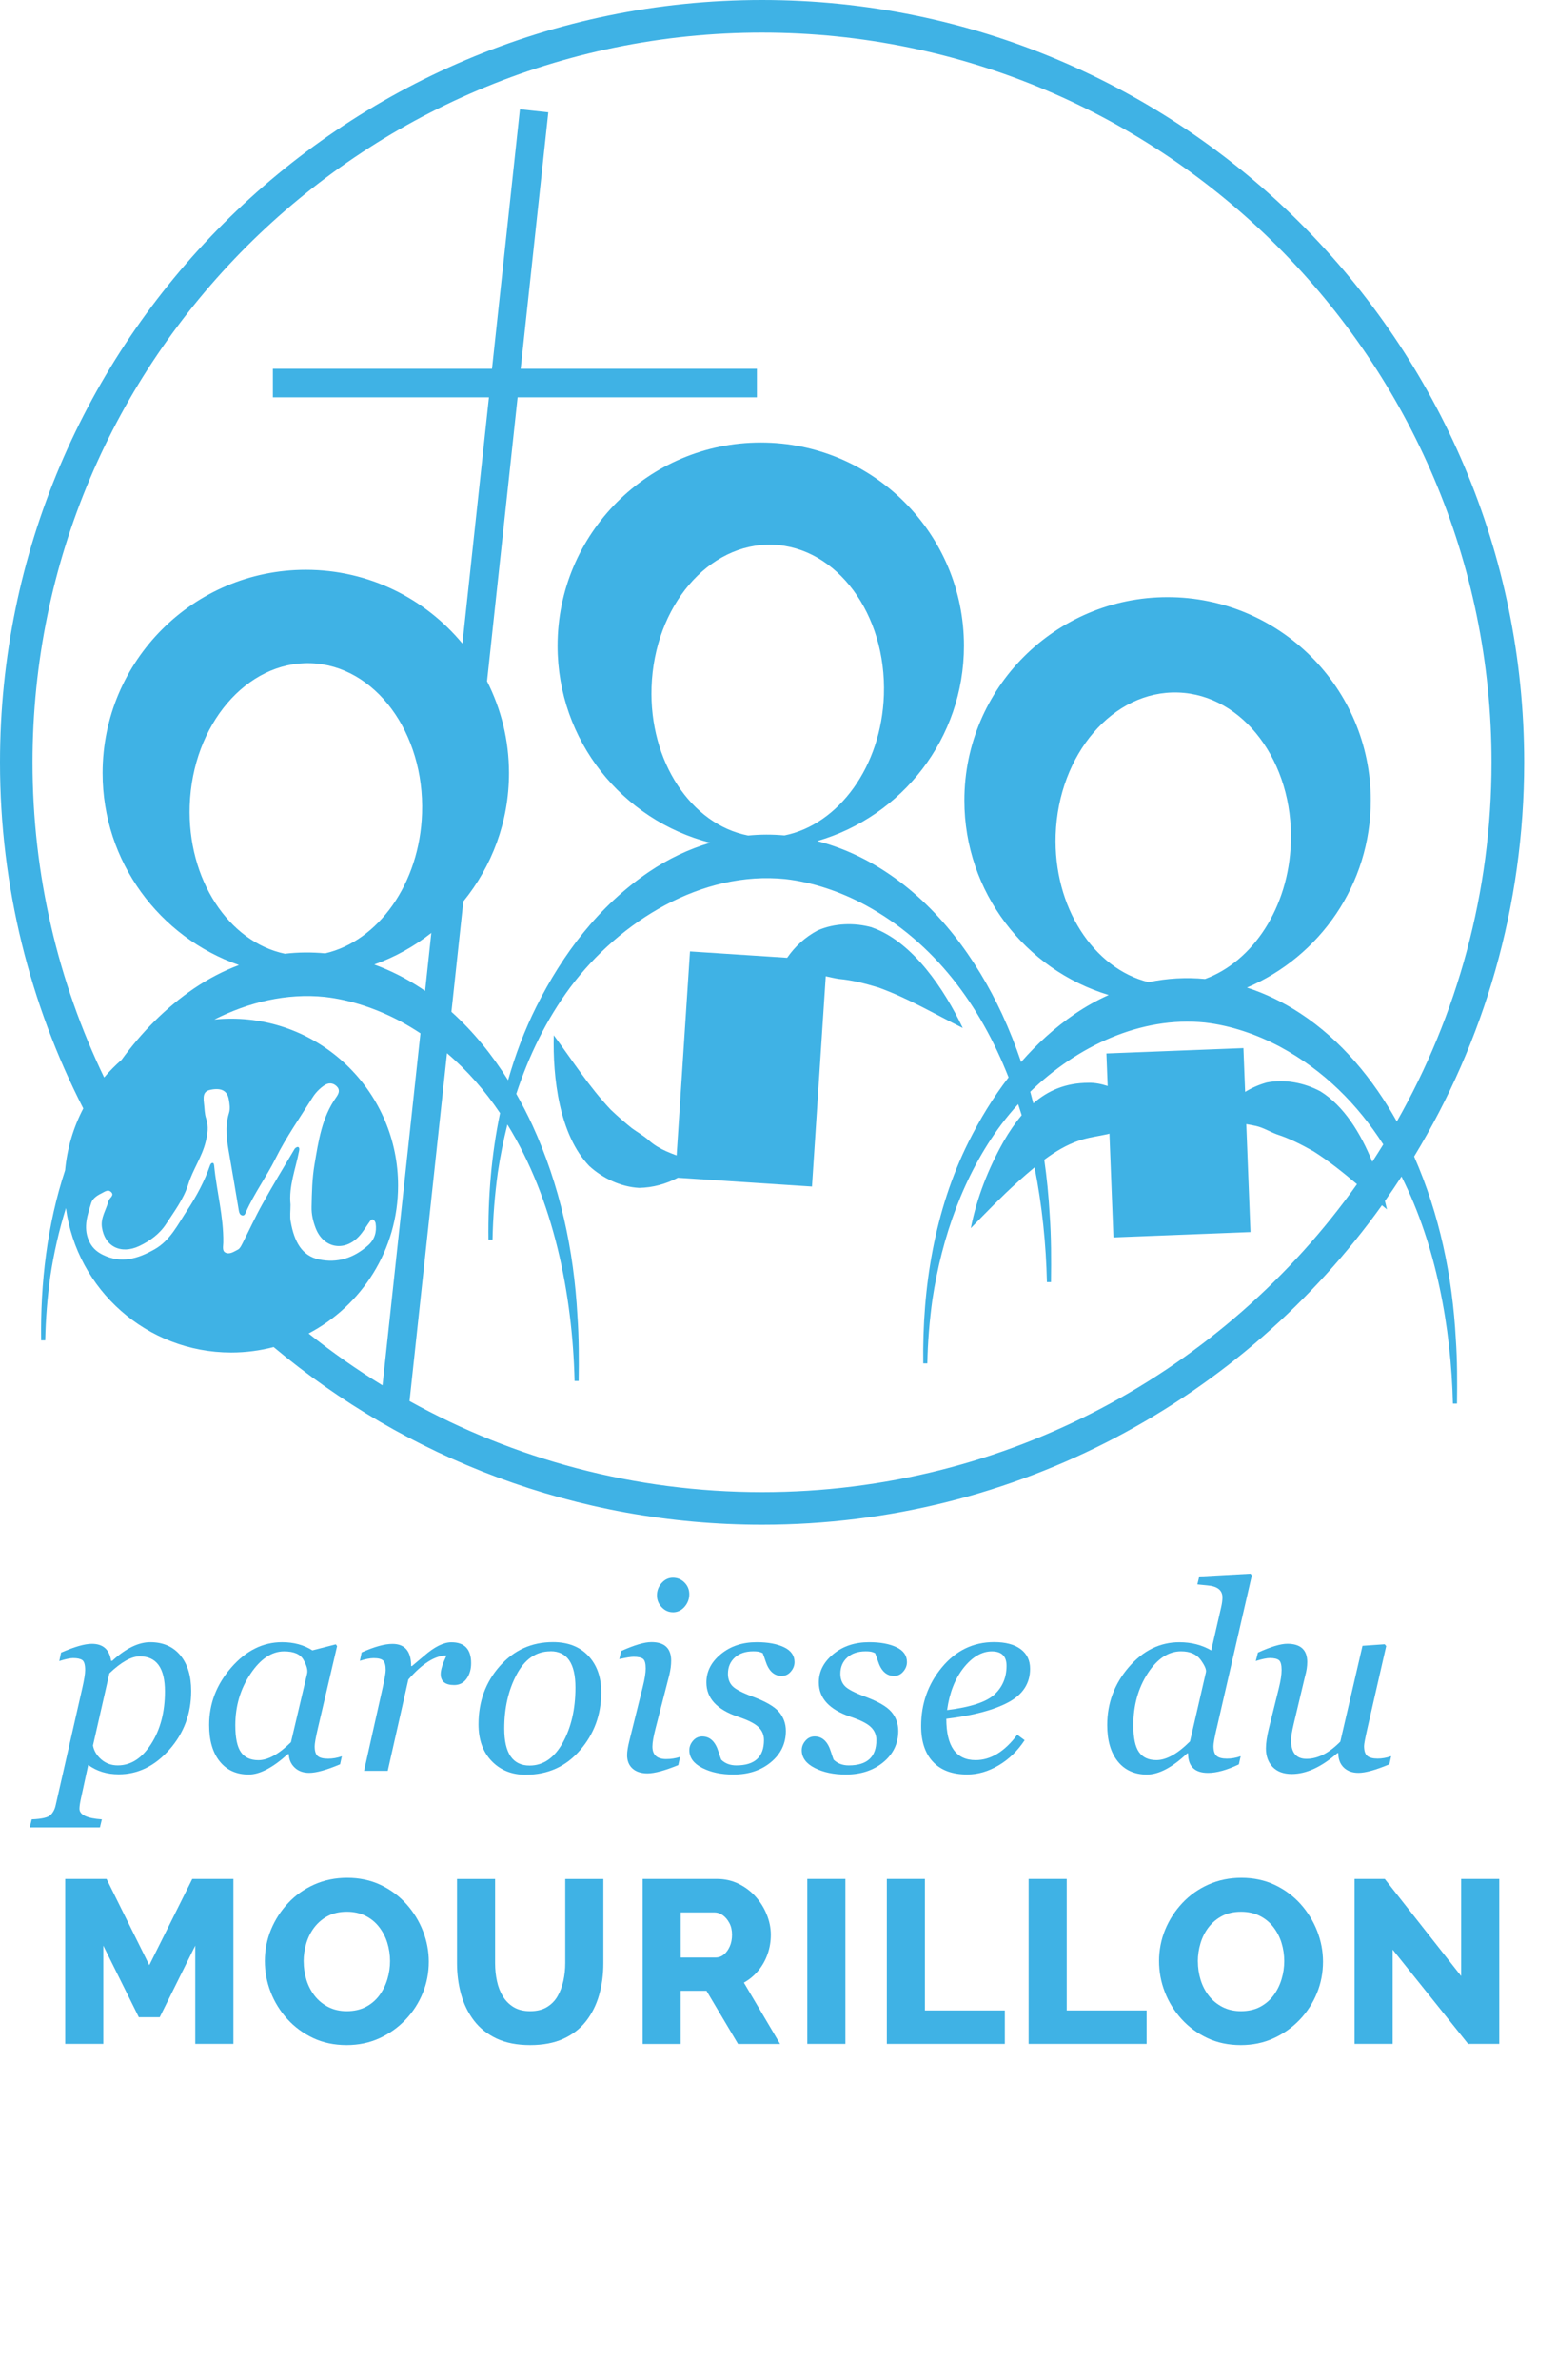 <?xml version="1.0" encoding="UTF-8"?><svg id="Calque_1" xmlns="http://www.w3.org/2000/svg" viewBox="0 0 382.13 583.85"><defs><style>.cls-1{fill:#3fb2e5;stroke-width:0px;}</style></defs><path class="cls-1" d="M214.02,227.52c-4.33-1.21-9.23-1.06-13.35.75-3.05,1.62-5.57,3.93-7.48,6.71l-23.85-1.56-3.28,50.05c-.86-.32-1.72-.66-2.56-1.03-1.44-.64-2.98-1.54-4.14-2.57-1.29-1.19-2.92-2.09-4.27-3.08-1.81-1.45-3.44-2.87-5.2-4.55-5.3-5.6-9.26-11.89-13.98-18.25-.26,10.22,1.28,24.35,8.71,32.07,3.32,3.04,7.75,5.12,12.24,5.37,3.38-.07,6.59-.95,9.5-2.49l32.92,2.16,3.38-51.58c1.07.21,2.13.49,3.19.64,3.43.32,6.38,1.1,9.72,2.1,7.25,2.6,13.63,6.42,20.72,9.95-4.37-9.21-12.18-21.16-22.27-24.67Z"/><path class="cls-1" d="M347.08,283.71c17.12-28.23,26.99-61.32,26.99-96.68C374.07,83.9,290.16,0,187.03,0S0,83.9,0,187.03c0,30.56,7.39,59.41,20.44,84.91-2.41,4.61-3.96,9.74-4.46,15.17-4.41,13.39-6.08,27.67-5.88,41.73h1c.11-5.28.53-10.55,1.26-15.77.85-5.62,2.12-11.22,3.82-16.69,2.7,20.01,19.83,35.44,40.57,35.44,3.6,0,7.09-.47,10.41-1.34,32.48,27.19,74.29,43.59,119.86,43.59,62.64,0,118.19-30.96,152.15-78.38.41.34.82.68,1.23,1.02-.15-.67-.32-1.36-.5-2.06,1.39-1.97,2.75-3.98,4.07-6.01,8.56,17.01,12.16,37.14,12.61,55.72h1c.07-5.28.08-10.57-.29-15.85-.83-15.41-3.99-30.56-10.23-44.79ZM71.34,299.72c-.23-1.33-.04-2.74-.04-4.19-.47-4.51,1.25-8.75,2.1-13.14.07-.37.15-.85-.24-.99-.22-.07-.71.21-.86.47-2.67,4.5-5.38,8.98-7.92,13.56-1.75,3.15-3.25,6.45-4.89,9.66-.28.54-.6,1.22-1.08,1.47-.96.48-2.06,1.3-3.12.73-.82-.44-.5-1.59-.49-2.44.1-6.39-1.64-12.56-2.24-18.86-.02-.24-.12-.62-.25-.66-.42-.11-.65.26-.77.59-1.36,3.91-3.31,7.55-5.58,10.98-2.31,3.49-4.17,7.43-8.04,9.61-4.02,2.27-8.14,3.57-12.69,1.33-1.66-.82-2.78-1.91-3.49-3.64-1.31-3.18-.26-6.14.65-9.09.31-1.01,1.36-1.78,2.4-2.28.76-.36,1.62-1.12,2.41-.45,1.03.88-.34,1.47-.54,2.21-.57,2.15-1.97,4.11-1.65,6.45.65,4.74,4.64,6.79,9.18,4.65,2.62-1.24,5.01-2.99,6.58-5.42,2.02-3.1,4.3-6.1,5.43-9.71,1.11-3.58,3.34-6.68,4.26-10.35.5-2,.8-3.84.12-5.85-.39-1.15-.36-2.45-.52-3.69-.29-2.25.14-3.06,1.8-3.35,2.48-.45,3.91.28,4.29,2.37.2,1.09.38,2.33.06,3.35-1.08,3.49-.52,6.89.09,10.33.8,4.53,1.54,9.07,2.31,13.6.09.5.23,1.03.75,1.19.65.2.83-.41,1.01-.82,2.03-4.58,5.02-8.63,7.24-13.09,2.62-5.27,5.99-10.05,9.1-15,.74-1.18,1.71-2.17,2.84-2.95,1.01-.71,2.15-.72,3.08.2.9.88.54,1.78-.1,2.67-3.53,4.94-4.36,10.72-5.34,16.51-.59,3.48-.65,6.93-.72,10.42-.04,1.8.35,3.48.97,5.11,1.86,4.99,7.05,6.01,10.68,2.09,1.01-1.09,1.76-2.42,2.63-3.63.22-.31.53-.65.9-.42.26.16.49.56.54.88.32,2.13-.27,4.02-1.88,5.43-3.47,3.05-7.47,4.41-12.09,3.41-4.03-.88-5.99-4.21-6.87-9.25ZM75.74,327.15c13.05-6.85,21.96-20.52,21.96-36.28,0-22.62-18.33-40.95-40.95-40.95-1.4,0-2.78.07-4.14.21,8.44-4.28,17.75-6.5,27.09-5.55,6.41.72,12.87,2.94,18.65,6.02,1.68.91,3.28,1.88,4.84,2.91l-9.31,86.37c-6.32-3.87-12.37-8.13-18.15-12.73ZM103.58,199.55c-.58,17.26-10.75,31.34-23.77,34.34-3.29-.31-6.6-.29-9.88.1-13.8-2.89-23.98-18.23-23.37-36.36.67-19.82,13.97-35.45,29.72-34.92,15.74.53,27.97,17.03,27.3,36.85ZM105.86,228.87l-1.53,14.24c-.35-.24-.7-.49-1.05-.72-3.7-2.43-7.53-4.34-11.43-5.76,5.11-1.82,9.83-4.46,14.02-7.76ZM187.03,366.07c-31.36,0-60.86-8.11-86.52-22.34l9.2-85.34c5.03,4.28,9.35,9.24,13.02,14.69-2.13,10.2-2.98,20.68-2.85,31.06h1c.11-5.53.55-11.05,1.3-16.51.59-3.93,1.37-7.86,2.35-11.75,11.37,18.4,15.98,41.66,16.49,62.92h1c.07-5.31.08-10.65-.3-15.97-.87-16.15-4.28-32.01-11.08-46.85-1.19-2.56-2.5-5.11-3.93-7.62,3.07-9.36,7.41-18.27,13.22-26.1,12.24-16.37,32.4-28.67,52.82-26.59,6.75.77,13.54,3.1,19.61,6.36,17.06,9.27,28.25,24.7,35.17,42.29-3.81,4.94-7.05,10.29-9.85,15.88-8.34,16.76-11.35,35.72-11.09,54.29h1c.11-5.25.53-10.48,1.25-15.66,2.31-15.3,7.66-30.59,16.9-42.96,1.29-1.71,2.68-3.38,4.14-4.98.29.9.59,1.8.87,2.71-1.61,1.91-3.07,4.06-4.41,6.38-3.76,6.66-6.61,13.86-8.08,21.34,3.61-3.71,7.62-7.85,11.44-11.28,1.38-1.24,2.78-2.47,4.21-3.65,1.87,9.41,2.82,18.96,3.03,28.16h1c.07-5.56.07-11.14-.33-16.71-.25-4.46-.69-8.9-1.32-13.31,2.66-1.98,5.48-3.68,8.61-4.73,2.23-.76,4.63-1.04,6.97-1.56.14-.04.28-.08.41-.12l.99,25.46,33.63-1.31-1.03-26.48c.8.13,1.59.27,2.39.45,1.8.41,3.39,1.41,5.07,2.04,3.28,1.07,5.98,2.47,9.03,4.17,3.82,2.42,7.25,5.18,10.68,8.07-32.47,45.69-85.82,75.55-146.02,75.55ZM183.58,204.98c-13.95-2.72-24.29-18.16-23.67-36.42.67-19.82,13.97-35.45,29.72-34.92s27.97,17.03,27.3,36.85c-.59,17.54-11.08,31.79-24.4,34.47-2.98-.27-5.97-.26-8.95.03ZM336.79,285.02c-2.82-6.97-6.93-13.68-12.7-17.26-3.96-2.13-8.77-3.06-13.19-2.19-1.9.52-3.67,1.31-5.31,2.31l-.42-10.74-33.63,1.31.31,7.98c-1.53-.49-3.11-.83-4.71-.78-5.62,0-9.97,1.92-13.54,5.04-.24-.95-.49-1.9-.75-2.85,11.52-11.17,27.13-18.57,42.85-16.98,6.36.72,12.77,2.91,18.5,5.97,10.72,5.78,19,14.12,25.29,23.94-.88,1.43-1.78,2.85-2.7,4.26ZM281.89,240.96c-13.52-3.34-23.39-18.42-22.8-36.16.67-19.81,14.13-35.44,30.07-34.9s28.32,17.03,27.65,36.85c-.54,15.93-9.35,29.14-21.06,33.43-4.63-.44-9.28-.18-13.87.78ZM342.82,275.14c-5.78-10.34-13.65-19.96-23.7-26.53-4.21-2.77-8.6-4.87-13.09-6.32,17.86-7.59,30.39-25.29,30.39-45.92,0-27.54-22.33-49.87-49.87-49.87s-49.87,22.33-49.87,49.87c0,22.52,14.93,41.54,35.42,47.74-2.82,1.26-5.6,2.8-8.29,4.63-4.99,3.42-9.36,7.41-13.2,11.81-1.35-3.97-2.89-7.88-4.66-11.72-6.28-13.52-15.79-26.63-28.68-35.02-5.35-3.5-10.97-5.99-16.7-7.47,20.8-6.01,36.01-25.17,36.01-47.9,0-27.54-22.33-49.87-49.87-49.87s-49.87,22.33-49.87,49.87c0,23.27,15.93,42.81,37.48,48.32-5.18,1.52-10.26,3.9-15.11,7.18-12.34,8.4-21.1,20.12-27.57,33.01-2.9,5.8-5.18,11.85-6.94,18.06-3.86-6.15-8.49-11.91-13.91-16.78l2.92-27.07c7-8.59,11.21-19.55,11.21-31.49,0-8.11-1.95-15.76-5.39-22.54l7.51-69.65h58.72v-7h-57.97l6.78-62.92-6.96-.75-6.86,63.67h-53.78v7h53.03l-6.51,60.41c-9.15-11.05-22.97-18.1-38.44-18.1-27.54,0-49.87,22.33-49.87,49.87,0,21.8,13.99,40.31,33.47,47.1-3.79,1.42-7.49,3.34-11.07,5.76-7.08,4.84-12.89,10.83-17.75,17.5-1.53,1.33-2.96,2.78-4.27,4.32-11.26-23.41-17.58-49.63-17.58-77.29C8,88.31,88.31,8,187.03,8s179.03,80.31,179.03,179.03c0,32.01-8.46,62.08-23.24,88.11Z"/><path class="cls-1" d="M21.66,432.98l-1.78,8.19c-.25,1.15-.38,2-.38,2.56,0,1.5,1.83,2.38,5.5,2.62l-.47,1.97H7.31l.47-1.97c2.46-.1,4-.46,4.62-1.06.62-.6,1.04-1.39,1.25-2.34l6.53-28.72c.48-2.1.72-3.6.72-4.5,0-1.29-.23-2.1-.69-2.44-.46-.33-1.22-.5-2.28-.5-.73,0-1.85.24-3.38.72l.44-2.06c3.29-1.44,5.81-2.16,7.56-2.16,2.73,0,4.3,1.39,4.72,4.16h.28c3.31-3.04,6.43-4.56,9.34-4.56,3.12,0,5.58,1.07,7.36,3.2,1.78,2.14,2.67,5.06,2.67,8.77,0,5.56-1.79,10.36-5.36,14.39-3.57,4.03-7.71,6.05-12.42,6.05-2.9,0-5.4-.77-7.5-2.31ZM26.85,410.51l-4.03,17.72c.23,1.29.91,2.43,2.03,3.41,1.12.98,2.48,1.47,4.06,1.47,3.21,0,5.94-1.75,8.19-5.27,2.25-3.51,3.38-7.8,3.38-12.86,0-5.75-2.06-8.62-6.19-8.62-2.04,0-4.52,1.39-7.44,4.16Z"/><path class="cls-1" d="M83.44,432.85c-3.31,1.4-5.83,2.09-7.56,2.09-1.48,0-2.67-.44-3.58-1.31s-1.38-1.97-1.42-3.28h-.25c-3.69,3.33-6.89,5-9.59,5-3.02,0-5.4-1.08-7.12-3.23-1.73-2.16-2.59-5.13-2.59-8.92,0-5.25,1.81-9.95,5.42-14.09,3.61-4.15,7.78-6.22,12.48-6.22,2.85,0,5.33.67,7.44,2l5.75-1.47.31.44-4.72,20.16c-.52,2.23-.78,3.7-.78,4.41,0,1.19.25,1.99.77,2.41.51.42,1.35.62,2.52.62s2.25-.2,3.38-.59l-.44,2ZM75.38,410.57c.19-.83-.1-1.95-.88-3.34-.77-1.4-2.36-2.09-4.78-2.09-3.04,0-5.8,1.85-8.27,5.55-2.47,3.7-3.7,7.89-3.7,12.58,0,3.08.46,5.28,1.38,6.59.92,1.31,2.34,1.97,4.28,1.97,2.35,0,5.02-1.47,8-4.41l3.97-16.84Z"/><path class="cls-1" d="M109.56,406.16c-2.79,0-5.91,1.96-9.34,5.88l-5.06,22.41h-5.81l4.53-20.22c.52-2.33.78-3.83.78-4.5,0-1.17-.21-1.95-.62-2.34-.42-.4-1.2-.59-2.34-.59-.88,0-2,.22-3.38.66l.44-2.06c3.12-1.4,5.65-2.09,7.56-2.09,3.06,0,4.59,1.81,4.59,5.44h.19l2.97-2.5c2.56-2.23,4.8-3.34,6.72-3.34,3.23,0,4.84,1.71,4.84,5.12,0,1.5-.37,2.77-1.11,3.81-.74,1.04-1.76,1.56-3.05,1.56-2.21,0-3.31-.9-3.31-2.69,0-1.02.47-2.53,1.41-4.53Z"/><path class="cls-1" d="M129.06,435.41c-3.44,0-6.23-1.12-8.39-3.36-2.16-2.24-3.23-5.24-3.23-9.02,0-5.58,1.74-10.34,5.22-14.27,3.48-3.93,7.83-5.89,13.06-5.89,3.67,0,6.56,1.12,8.67,3.36,2.11,2.24,3.17,5.22,3.17,8.95,0,5.46-1.73,10.19-5.19,14.2-3.46,4.01-7.9,6.02-13.31,6.02ZM135.1,405.13c-3.52,0-6.29,1.9-8.31,5.7-2.02,3.8-3.03,8.21-3.03,13.23,0,6.06,2.07,9.09,6.22,9.09,3.35,0,6.07-1.87,8.14-5.61,2.07-3.74,3.11-8.24,3.11-13.52,0-5.94-2.04-8.91-6.12-8.91Z"/><path class="cls-1" d="M166.47,433.04c-3.33,1.35-5.85,2.03-7.56,2.03-1.58,0-2.81-.4-3.69-1.2s-1.31-1.89-1.31-3.27c0-.88.18-2.02.53-3.44l3.31-13.31c.48-1.92.72-3.42.72-4.5,0-1.23-.21-2.02-.64-2.36-.43-.34-1.2-.52-2.33-.52-.67,0-1.83.19-3.5.56l.44-1.97c3.23-1.46,5.71-2.19,7.44-2.19,3.23,0,4.84,1.52,4.84,4.56,0,1.04-.15,2.19-.44,3.44l-3.41,13.25c-.5,1.94-.75,3.4-.75,4.38,0,2.04,1.12,3.06,3.38,3.06,1.19,0,2.32-.18,3.41-.53l-.44,2ZM165.13,395.54c-1.04,0-1.95-.41-2.73-1.23-.78-.82-1.17-1.8-1.17-2.92s.39-2.15,1.16-3.02c.77-.86,1.69-1.3,2.75-1.3,1.12,0,2.08.4,2.86,1.19.78.79,1.17,1.75,1.17,2.88s-.39,2.19-1.17,3.08c-.78.89-1.73,1.33-2.86,1.33Z"/><path class="cls-1" d="M187.19,405.57l-.56-.22c-.38-.15-.96-.22-1.75-.22-1.92,0-3.43.51-4.55,1.53-1.11,1.02-1.67,2.34-1.67,3.97,0,1.27.38,2.29,1.14,3.06.76.77,2.41,1.62,4.95,2.56,3.19,1.19,5.34,2.44,6.45,3.75,1.11,1.31,1.67,2.87,1.67,4.66,0,3.08-1.22,5.64-3.66,7.66-2.44,2.02-5.51,3.03-9.22,3.03-2.98,0-5.53-.54-7.64-1.62-2.11-1.08-3.17-2.53-3.17-4.34,0-.85.3-1.63.91-2.33.6-.7,1.35-1.05,2.25-1.05,1.9,0,3.23,1.25,4,3.75.21.67.43,1.31.66,1.94.96.94,2.2,1.41,3.72,1.41,4.52,0,6.78-2.07,6.78-6.22,0-1.27-.46-2.34-1.39-3.22-.93-.88-2.62-1.72-5.08-2.53-5.1-1.75-7.66-4.54-7.66-8.38,0-2.69,1.18-5,3.55-6.95,2.36-1.95,5.3-2.92,8.8-2.92,2.75,0,4.98.41,6.7,1.23,1.72.82,2.58,2.04,2.58,3.64,0,.85-.3,1.64-.91,2.34-.6.71-1.35,1.06-2.25,1.06-1.88,0-3.2-1.23-3.97-3.69-.21-.67-.44-1.3-.69-1.91Z"/><path class="cls-1" d="M214.78,405.57l-.56-.22c-.38-.15-.96-.22-1.75-.22-1.92,0-3.43.51-4.55,1.53-1.12,1.02-1.67,2.34-1.67,3.97,0,1.27.38,2.29,1.14,3.06.76.77,2.41,1.62,4.95,2.56,3.19,1.19,5.34,2.44,6.45,3.75,1.11,1.31,1.67,2.87,1.67,4.66,0,3.08-1.22,5.64-3.66,7.66-2.44,2.02-5.51,3.03-9.22,3.03-2.98,0-5.53-.54-7.64-1.62-2.12-1.08-3.17-2.53-3.17-4.34,0-.85.3-1.63.91-2.33.6-.7,1.35-1.05,2.25-1.05,1.9,0,3.23,1.25,4,3.75.21.67.43,1.31.66,1.94.96.94,2.2,1.41,3.72,1.41,4.52,0,6.78-2.07,6.78-6.22,0-1.27-.46-2.34-1.39-3.22-.93-.88-2.62-1.72-5.08-2.53-5.1-1.75-7.66-4.54-7.66-8.38,0-2.69,1.18-5,3.55-6.95,2.36-1.95,5.3-2.92,8.8-2.92,2.75,0,4.98.41,6.7,1.23,1.72.82,2.58,2.04,2.58,3.64,0,.85-.3,1.64-.91,2.34-.6.71-1.35,1.06-2.25,1.06-1.88,0-3.2-1.23-3.97-3.69-.21-.67-.44-1.3-.69-1.91Z"/><path class="cls-1" d="M232.25,421.69c0,6.75,2.4,10.12,7.19,10.12,3.71,0,7.11-2.07,10.22-6.22l1.81,1.34c-1.71,2.6-3.83,4.66-6.36,6.16s-5.11,2.25-7.73,2.25c-3.65,0-6.44-1.03-8.39-3.09-1.95-2.06-2.92-5-2.92-8.81,0-5.5,1.71-10.3,5.12-14.41,3.42-4.1,7.68-6.16,12.78-6.16,2.81,0,4.99.57,6.53,1.72,1.54,1.15,2.31,2.75,2.31,4.81,0,3.58-1.77,6.32-5.31,8.22-3.54,1.9-8.62,3.25-15.25,4.06ZM232.44,419.54c5.75-.71,9.62-1.98,11.61-3.81,1.99-1.83,2.98-4.19,2.98-7.06,0-2.35-1.21-3.53-3.62-3.53s-4.78,1.34-6.91,4.03-3.48,6.15-4.06,10.38Z"/><path class="cls-1" d="M298.6,424.01c-.52,2.27-.78,3.72-.78,4.34,0,1.19.25,2,.77,2.44.51.44,1.35.66,2.52.66s2.25-.2,3.38-.59l-.44,2c-2.94,1.4-5.46,2.09-7.56,2.09-3.27,0-4.91-1.59-4.91-4.78h-.22c-3.67,3.46-6.97,5.19-9.91,5.19s-5.4-1.08-7.12-3.23c-1.73-2.16-2.59-5.13-2.59-8.92,0-5.35,1.75-10.08,5.27-14.17,3.51-4.09,7.66-6.14,12.45-6.14,2.92,0,5.52.67,7.81,2l2.44-10.62c.21-.92.31-1.71.31-2.38,0-1.75-1.22-2.73-3.66-2.94-.75-.06-1.58-.15-2.5-.25l.47-1.94,12.59-.69.31.44-8.62,37.5ZM295.97,410.26c.15-.65-.29-1.66-1.3-3.05-1.01-1.38-2.61-2.08-4.8-2.08-3.12,0-5.86,1.81-8.2,5.42-2.34,3.62-3.52,7.85-3.52,12.7,0,3.08.46,5.28,1.38,6.59.92,1.31,2.34,1.97,4.28,1.97,2.44,0,5.19-1.53,8.25-4.59l3.91-16.97Z"/><path class="cls-1" d="M340.97,432.85c-3.35,1.4-5.88,2.09-7.56,2.09-1.52,0-2.73-.44-3.62-1.31-.9-.88-1.34-2.05-1.34-3.53h-.22c-3.92,3.42-7.65,5.12-11.19,5.12-2.02,0-3.58-.57-4.69-1.72-1.1-1.15-1.66-2.67-1.66-4.56,0-1.29.24-2.92.72-4.88l2.44-9.84c.46-1.85.69-3.35.69-4.5,0-1.23-.21-2.03-.62-2.39-.42-.36-1.17-.55-2.25-.55-.79,0-1.95.24-3.47.72l.53-2.06c3.17-1.44,5.57-2.16,7.22-2.16,3.25,0,4.88,1.49,4.88,4.47,0,1.1-.18,2.26-.53,3.47l-2.75,11.56c-.46,1.92-.69,3.3-.69,4.16,0,3.04,1.26,4.56,3.78,4.56,2.79,0,5.56-1.41,8.31-4.22l5.44-23.5,5.44-.38.38.44-4.59,20.09c-.56,2.46-.84,3.93-.84,4.41,0,1.19.26,2,.78,2.44.52.44,1.38.66,2.56.66,1.08,0,2.19-.2,3.31-.59l-.44,2Z"/><path class="cls-1" d="M47.92,501.44v-24.11l-8.72,17.56h-5.13l-8.72-17.56v24.11h-9.35v-40.47h10.15l10.49,21.15,10.55-21.15h10.09v40.47h-9.35Z"/><path class="cls-1" d="M85.07,501.73c-3.04,0-5.79-.58-8.24-1.74-2.45-1.16-4.56-2.72-6.33-4.67-1.77-1.96-3.13-4.16-4.08-6.61-.95-2.45-1.42-4.99-1.42-7.61s.5-5.26,1.51-7.7c1.01-2.43,2.41-4.61,4.22-6.53,1.8-1.92,3.94-3.43,6.41-4.53,2.47-1.1,5.17-1.65,8.09-1.65s5.73.58,8.18,1.74c2.45,1.16,4.56,2.73,6.33,4.7,1.77,1.98,3.13,4.19,4.08,6.64.95,2.45,1.42,4.95,1.42,7.5,0,2.7-.49,5.26-1.48,7.69-.99,2.43-2.39,4.61-4.22,6.53-1.82,1.92-3.96,3.44-6.41,4.56-2.45,1.12-5.14,1.68-8.07,1.68ZM74.53,481.21c0,1.56.23,3.07.68,4.53s1.13,2.76,2.02,3.9c.89,1.14,2,2.05,3.33,2.74,1.33.68,2.85,1.03,4.56,1.03s3.34-.35,4.67-1.05c1.33-.7,2.43-1.64,3.31-2.82.87-1.18,1.53-2.5,1.97-3.96.44-1.46.66-2.96.66-4.47s-.23-3.06-.68-4.5-1.14-2.75-2.05-3.91c-.91-1.16-2.03-2.06-3.36-2.71-1.33-.65-2.83-.97-4.5-.97-1.79,0-3.33.34-4.65,1.03-1.31.68-2.41,1.61-3.31,2.76-.89,1.16-1.56,2.47-2,3.93-.44,1.46-.66,2.96-.66,4.47Z"/><path class="cls-1" d="M130.12,501.73c-3.23,0-5.99-.54-8.27-1.62-2.28-1.08-4.13-2.56-5.56-4.44-1.42-1.88-2.47-4.02-3.13-6.43-.67-2.41-1-4.94-1-7.6v-20.66h9.35v20.65c0,1.52.15,2.99.46,4.41.3,1.42.8,2.68,1.48,3.78.68,1.1,1.57,1.97,2.65,2.62,1.08.64,2.42.97,4.02.97s3-.33,4.1-1c1.1-.66,1.98-1.55,2.62-2.67.65-1.12,1.12-2.38,1.43-3.78.3-1.4.46-2.84.46-4.33v-20.65h9.35v20.66c0,2.81-.35,5.43-1.05,7.85-.7,2.43-1.78,4.56-3.22,6.4-1.44,1.84-3.3,3.27-5.56,4.3-2.26,1.02-4.97,1.54-8.12,1.54Z"/><path class="cls-1" d="M157.72,501.44v-40.47h18.24c1.9,0,3.66.39,5.27,1.17,1.61.78,3.01,1.82,4.19,3.14,1.18,1.31,2.1,2.78,2.76,4.42.66,1.63,1,3.29,1,4.96s-.27,3.26-.8,4.76c-.53,1.5-1.29,2.85-2.28,4.05-.99,1.2-2.17,2.18-3.53,2.94l8.89,15.05h-10.32l-7.75-13.05h-6.33v13.05h-9.35ZM167.07,480.24h8.55c.76,0,1.43-.24,2.02-.71.59-.48,1.07-1.13,1.45-1.97.38-.84.57-1.8.57-2.91s-.22-2.06-.66-2.88c-.44-.82-.98-1.45-1.62-1.91-.65-.46-1.33-.68-2.05-.68h-8.26v11.06Z"/><path class="cls-1" d="M198.13,501.44v-40.47h9.35v40.47h-9.35Z"/><path class="cls-1" d="M217.65,501.44v-40.47h9.35v32.26h19.61v8.21h-28.96Z"/><path class="cls-1" d="M252.45,501.44v-40.47h9.35v32.26h19.61v8.21h-28.96Z"/><path class="cls-1" d="M304.53,501.73c-3.04,0-5.79-.58-8.24-1.74s-4.56-2.72-6.33-4.67c-1.77-1.96-3.13-4.16-4.08-6.61-.95-2.45-1.42-4.99-1.42-7.61s.5-5.26,1.51-7.7c1.01-2.43,2.41-4.61,4.22-6.53,1.8-1.92,3.94-3.43,6.41-4.53,2.47-1.1,5.17-1.65,8.09-1.65s5.73.58,8.18,1.74c2.45,1.16,4.56,2.73,6.33,4.7,1.77,1.98,3.12,4.19,4.08,6.64.95,2.45,1.42,4.95,1.42,7.5,0,2.7-.49,5.26-1.48,7.69-.99,2.43-2.39,4.61-4.22,6.53s-3.96,3.44-6.41,4.56c-2.45,1.12-5.14,1.68-8.07,1.68ZM293.99,481.21c0,1.56.23,3.07.68,4.53s1.13,2.76,2.02,3.9c.89,1.14,2,2.05,3.33,2.74,1.33.68,2.85,1.03,4.56,1.03s3.34-.35,4.67-1.05c1.33-.7,2.43-1.64,3.31-2.82.87-1.18,1.53-2.5,1.97-3.96.44-1.46.66-2.96.66-4.47s-.23-3.06-.68-4.5-1.14-2.75-2.05-3.91c-.91-1.16-2.03-2.06-3.36-2.71-1.33-.65-2.83-.97-4.5-.97-1.79,0-3.33.34-4.65,1.03-1.31.68-2.41,1.61-3.31,2.76-.89,1.16-1.56,2.47-2,3.93-.44,1.46-.66,2.96-.66,4.47Z"/><path class="cls-1" d="M341.8,478.3v23.14h-9.35v-40.47h7.41l18.75,23.83v-23.83h9.35v40.47h-7.64l-18.53-23.14Z"/></svg>
